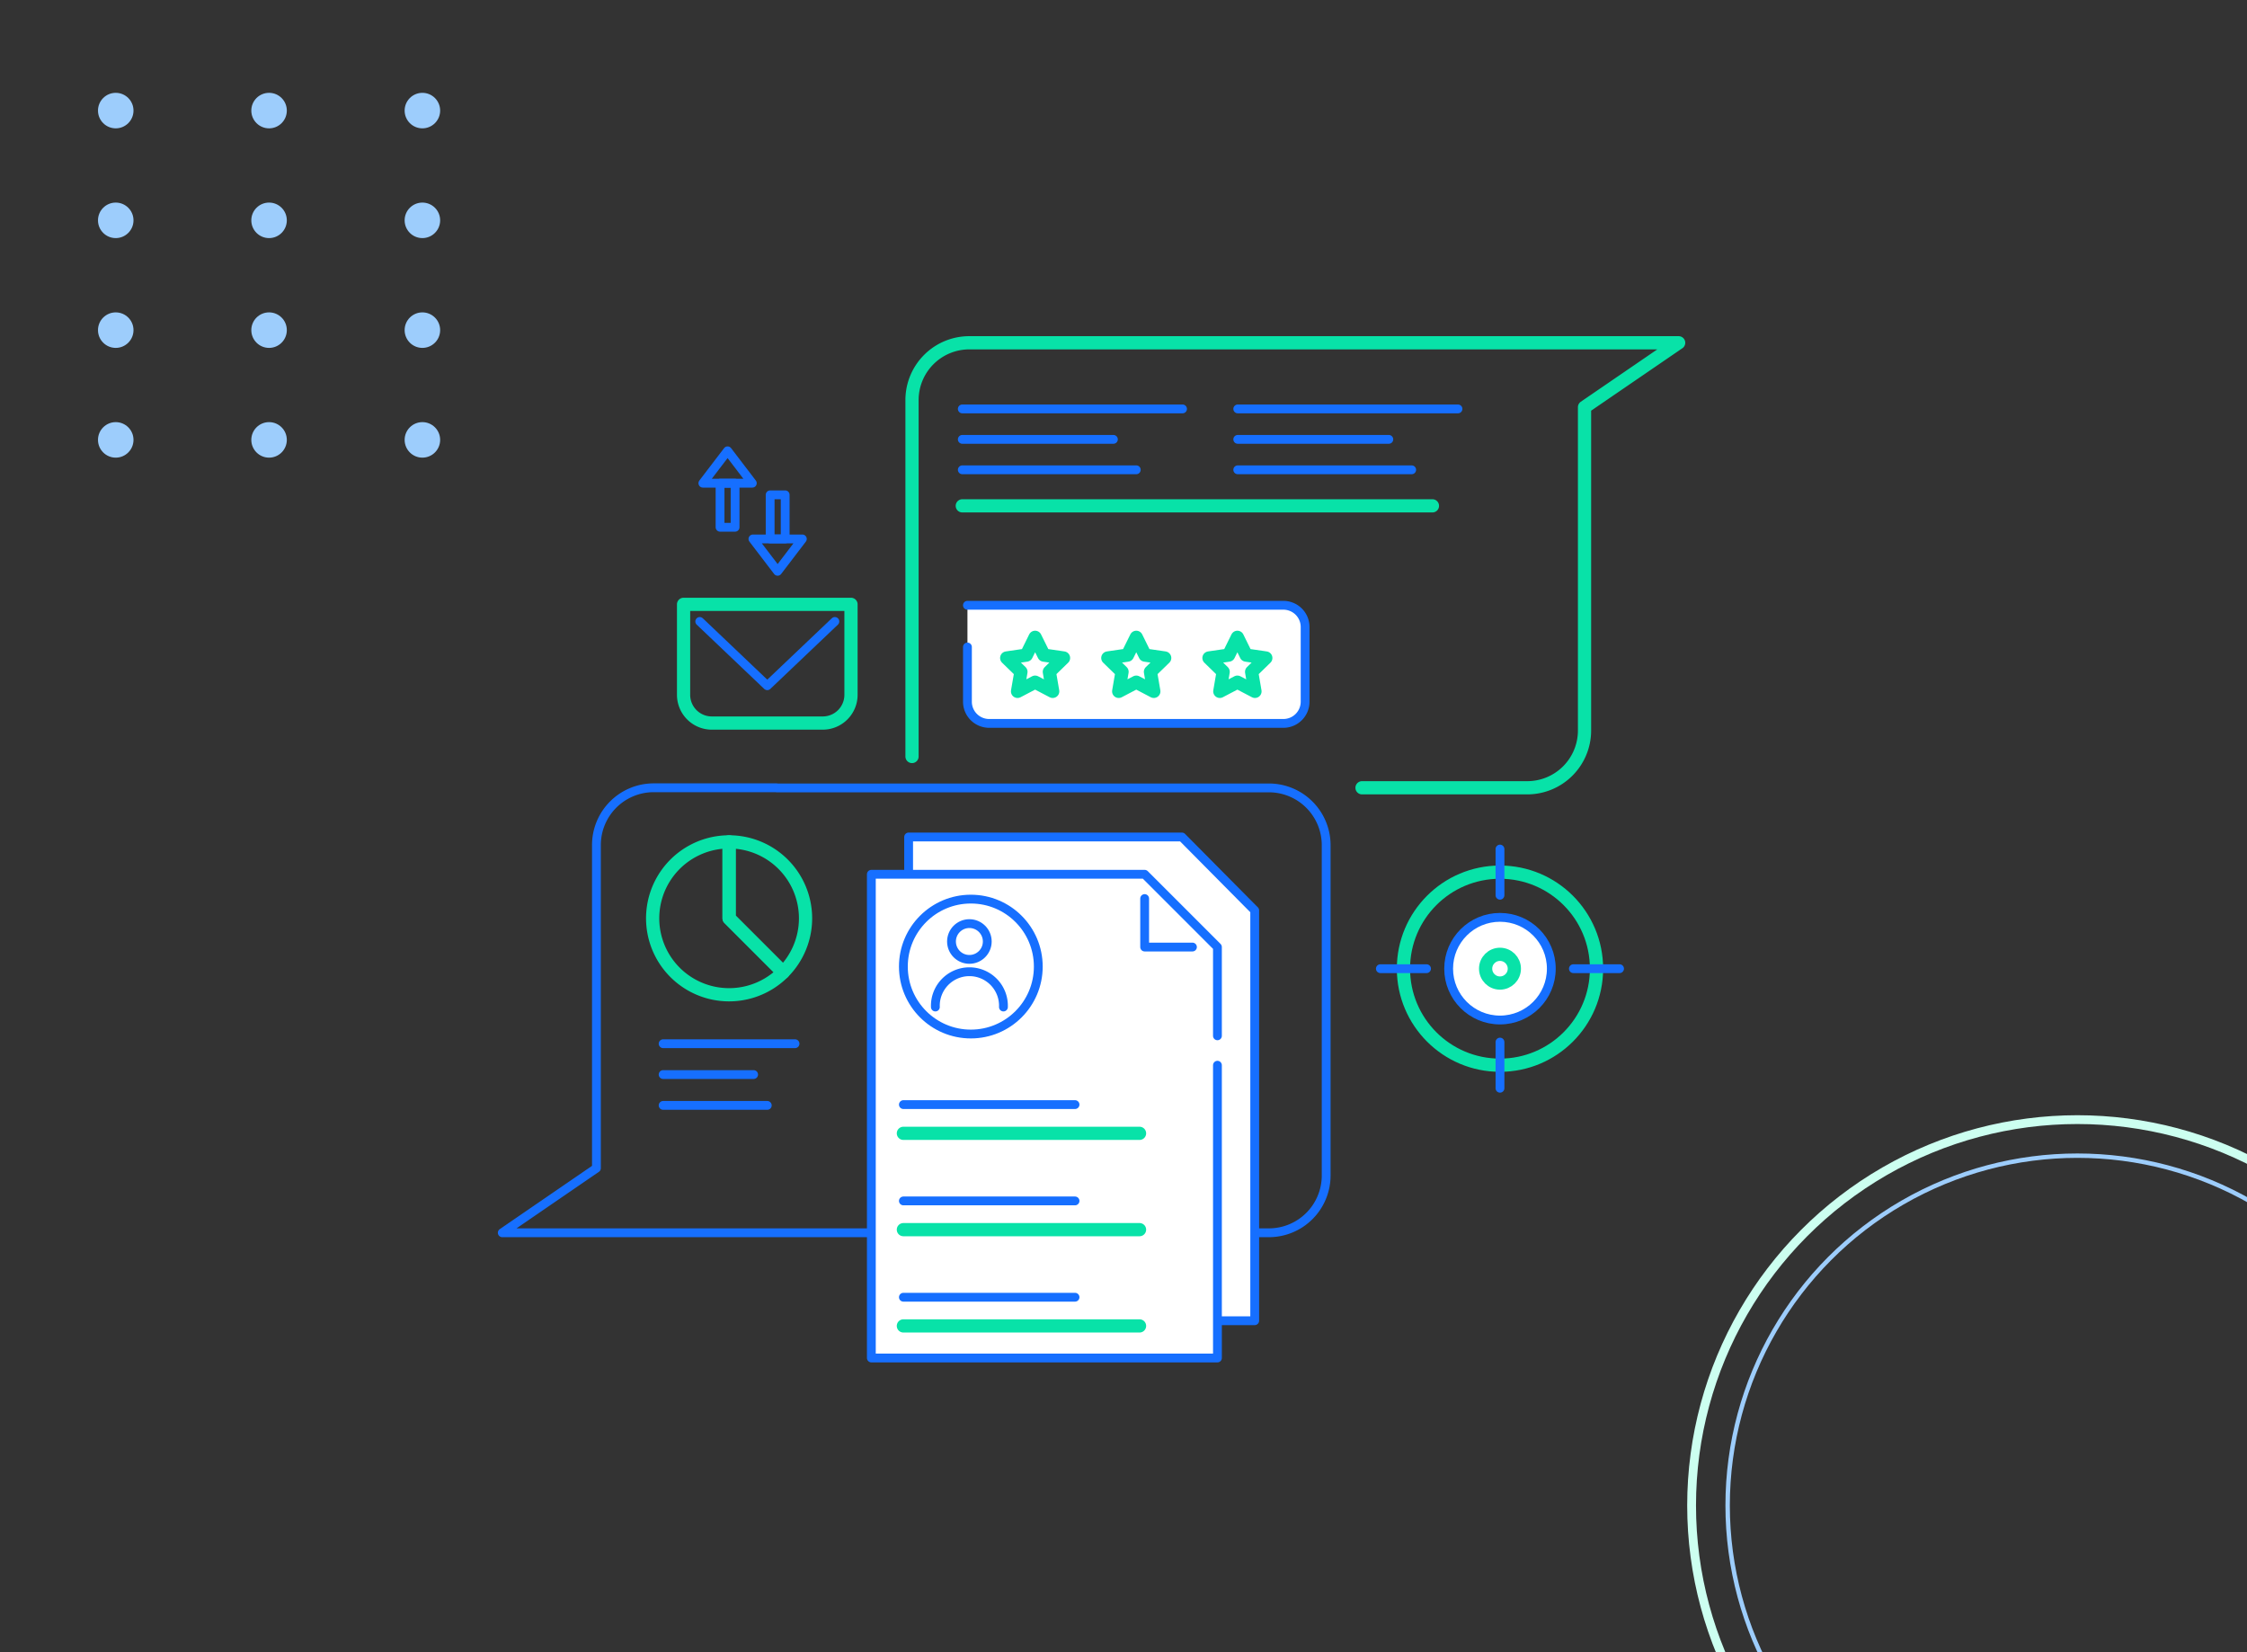 <svg id="Layer_1" data-name="Layer 1" xmlns="http://www.w3.org/2000/svg" xmlns:xlink="http://www.w3.org/1999/xlink" viewBox="0 0 510 375"><rect x="0" y="0" width="510" height="375" fill="#333333" stroke="none"/><defs><style>.cls-1,.cls-2,.cls-3,.cls-6,.cls-7{fill:none;}.cls-2,.cls-4{stroke:#166fff;}.cls-2,.cls-3,.cls-4{stroke-linecap:round;stroke-linejoin:round;}.cls-2,.cls-4,.cls-6{stroke-width:2px;}.cls-3{stroke:#08e2a8;stroke-width:3px;}.cls-4{fill:#fff;}.cls-5{clip-path:url(#clip-path);}.cls-6{stroke:#ccfff0;}.cls-6,.cls-7{stroke-miterlimit:10;}.cls-7{stroke:#9dcdfc;}.cls-8{fill:#9dcdfc;}</style><clipPath id="clip-path"><rect class="cls-1" x="1.66" width="508.34" height="375"/></clipPath></defs><path class="cls-2" d="M176.28,178.8H148.37a13,13,0,0,0-13,13v73.34L114,279.8H288a13,13,0,0,0,13-13V191.83a13,13,0,0,0-13-13H176.28Z"/><path class="cls-3" d="M309.14,178.8h37.5a13,13,0,0,0,13-13V92.42L381,77.8H220a13,13,0,0,0-13,13V171.7"/><polyline class="cls-4" points="284.78 206.63 283.71 205.56 268.26 189.97 206.23 189.97 206.23 299.76 284.78 299.76 284.78 206.63"/><polyline class="cls-4" points="276.32 235.1 276.32 215.43 276.32 214.95 275.25 213.88 259.8 198.43 197.77 198.43 197.77 216.94 197.77 224.8 197.77 234.25 197.77 308.22 276.32 308.22 276.32 241.77"/><polyline class="cls-2" points="270.65 214.95 259.8 214.95 259.8 203.94"/><line class="cls-2" x1="205.04" y1="250.71" x2="244" y2="250.71"/><line class="cls-3" x1="205.04" y1="257.23" x2="258.64" y2="257.23"/><line class="cls-2" x1="205.04" y1="272.57" x2="244" y2="272.57"/><line class="cls-3" x1="205.04" y1="279.09" x2="258.64" y2="279.09"/><line class="cls-2" x1="205.04" y1="294.43" x2="244" y2="294.43"/><line class="cls-3" x1="205.04" y1="300.94" x2="258.64" y2="300.94"/><circle class="cls-2" cx="220.35" cy="219.38" r="15.31"/><circle class="cls-2" cx="220.02" cy="213.69" r="4.06"/><path class="cls-2" d="M212.3,228.56a7.73,7.73,0,1,1,15.45,0"/><path class="cls-3" d="M165.48,191.08a17.35,17.35,0,1,0,12.27,29.62l-12.27-12.27Z"/><path class="cls-3" d="M165.48,191.08v17.35l12.27,12.27a17.35,17.35,0,0,0-12.27-29.62Z"/><line class="cls-2" x1="150.51" y1="236.89" x2="180.45" y2="236.89"/><line class="cls-2" x1="150.51" y1="250.89" x2="174.15" y2="250.89"/><line class="cls-2" x1="150.51" y1="243.89" x2="171.05" y2="243.89"/><circle class="cls-3" cx="340.45" cy="219.86" r="21.91"/><line class="cls-4" x1="340.45" y1="192.71" x2="340.45" y2="203.19"/><line class="cls-4" x1="367.59" y1="219.86" x2="357.11" y2="219.86"/><line class="cls-4" x1="340.45" y1="247" x2="340.45" y2="236.52"/><line class="cls-4" x1="313.3" y1="219.86" x2="323.78" y2="219.86"/><circle class="cls-4" cx="340.45" cy="219.86" r="11.65"/><circle class="cls-3" cx="340.45" cy="219.86" r="3.26"/><path class="cls-4" d="M219.58,137.38h71.71a4.93,4.93,0,0,1,4.93,4.93v16.95a4.93,4.93,0,0,1-4.93,4.93H224.5a4.93,4.93,0,0,1-4.92-4.93V146.85"/><polygon class="cls-3" points="257.9 144.65 259.89 148.69 264.35 149.34 261.12 152.48 261.88 156.92 257.9 154.83 253.91 156.92 254.67 152.48 251.44 149.34 255.9 148.69 257.9 144.65"/><polygon class="cls-3" points="280.85 144.65 282.84 148.69 287.3 149.34 284.08 152.48 284.84 156.92 280.85 154.83 276.86 156.92 277.62 152.48 274.4 149.34 278.86 148.69 280.85 144.65"/><polygon class="cls-3" points="234.94 144.65 236.94 148.69 241.39 149.34 238.17 152.48 238.93 156.92 234.94 154.83 230.95 156.92 231.72 152.48 228.49 149.34 232.95 148.69 234.94 144.65"/><line class="cls-2" x1="218.41" y1="92.81" x2="268.4" y2="92.81"/><line class="cls-2" x1="218.41" y1="106.63" x2="257.9" y2="106.63"/><line class="cls-2" x1="218.41" y1="99.72" x2="252.71" y2="99.72"/><line class="cls-2" x1="280.93" y1="92.81" x2="330.92" y2="92.81"/><line class="cls-2" x1="280.93" y1="106.63" x2="320.41" y2="106.63"/><line class="cls-2" x1="280.93" y1="99.72" x2="315.22" y2="99.72"/><line class="cls-3" x1="218.41" y1="114.81" x2="325.12" y2="114.81"/><path class="cls-3" d="M155.15,137.17h38a0,0,0,0,1,0,0V157.7a6.41,6.41,0,0,1-6.41,6.41H161.56a6.41,6.41,0,0,1-6.41-6.41V137.17A0,0,0,0,1,155.15,137.17Z"/><polyline class="cls-2" points="189.49 141.05 174.15 155.64 158.82 141.05"/><rect class="cls-2" x="163.43" y="109.67" width="3.41" height="10"/><polygon class="cls-2" points="159.53 109.67 170.75 109.67 165.14 102.32 159.53 109.67"/><rect class="cls-2" x="174.8" y="112.32" width="3.41" height="10" transform="translate(353.01 234.63) rotate(180)"/><polygon class="cls-2" points="182.11 122.32 170.89 122.32 176.5 129.67 182.11 122.32"/><g class="cls-5"><circle class="cls-6" cx="471.51" cy="341.69" r="87.57"/><circle class="cls-7" cx="471.51" cy="341.69" r="79.39"/></g><circle class="cls-8" cx="26.27" cy="25.1" r="4.03"/><circle class="cls-8" cx="61.07" cy="25.1" r="4.03"/><circle class="cls-8" cx="95.87" cy="25.1" r="4.03"/><circle class="cls-8" cx="26.27" cy="50.01" r="4.03"/><circle class="cls-8" cx="61.07" cy="50.01" r="4.03"/><circle class="cls-8" cx="95.87" cy="50.01" r="4.03"/><circle class="cls-8" cx="26.27" cy="74.93" r="4.03"/><circle class="cls-8" cx="61.07" cy="74.93" r="4.03"/><circle class="cls-8" cx="95.87" cy="74.93" r="4.03"/><circle class="cls-8" cx="26.27" cy="99.84" r="4.03"/><circle class="cls-8" cx="61.07" cy="99.84" r="4.03"/><circle class="cls-8" cx="95.87" cy="99.84" r="4.03"/></svg>
